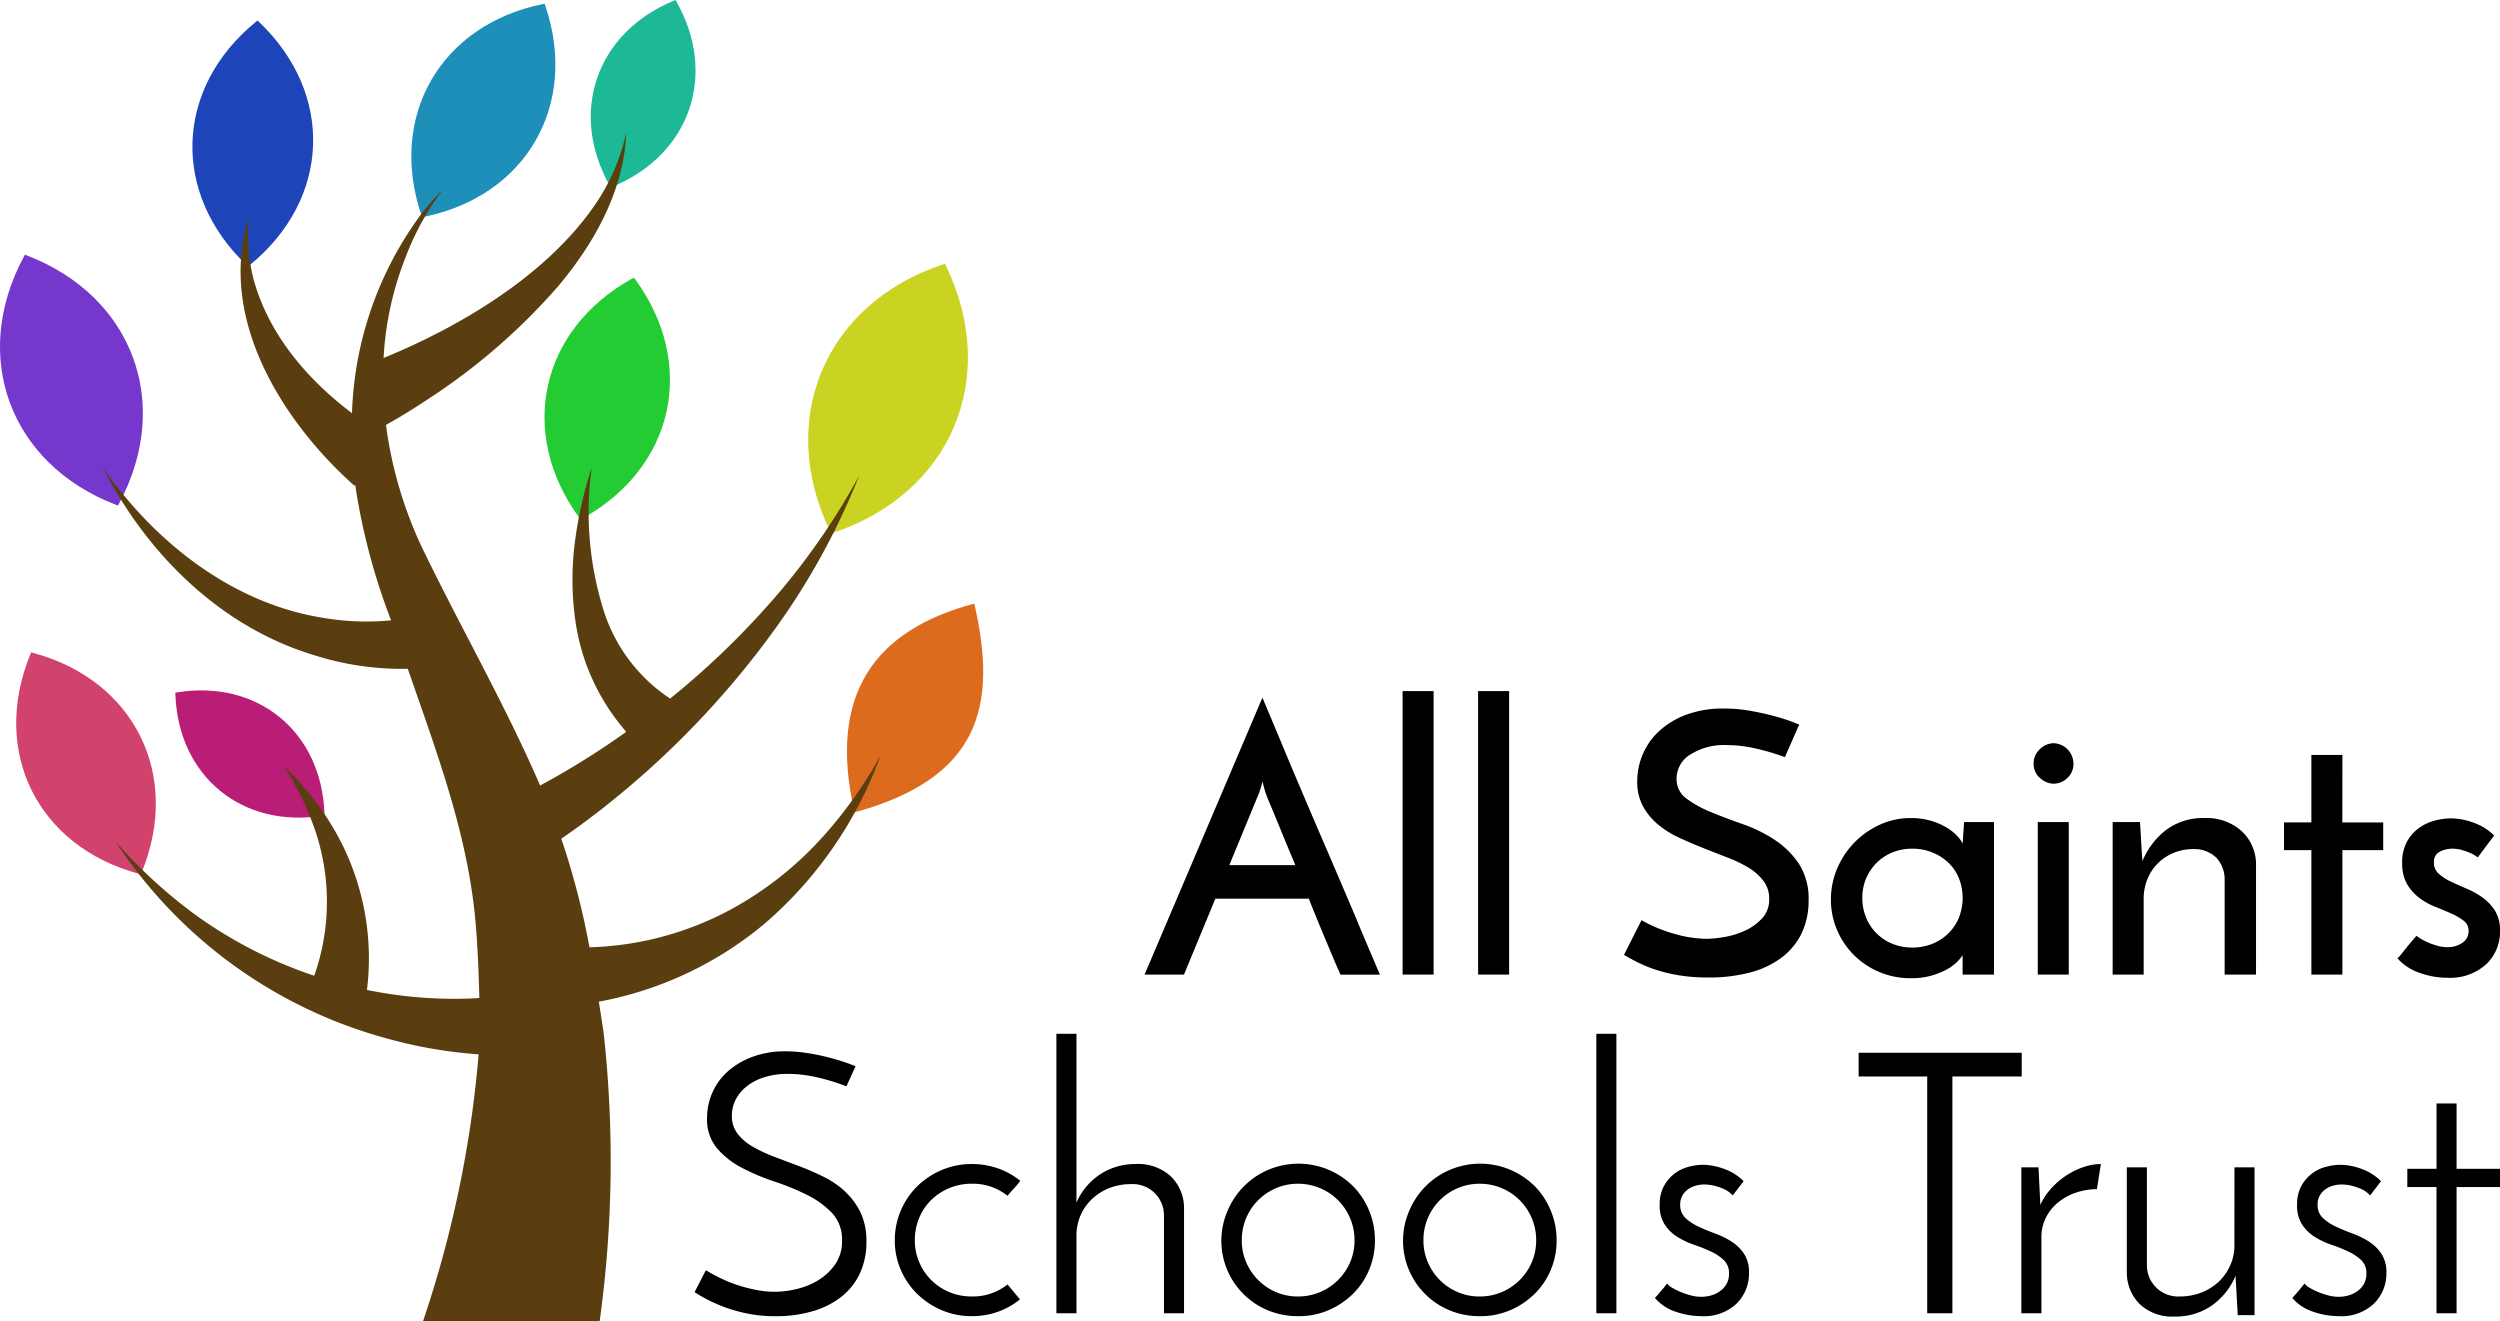 <svg id="Logo" xmlns="http://www.w3.org/2000/svg" width="202.576" height="107.076" viewBox="0 0 202.576 107.076">
  <g id="Logo-2" data-name="Logo" transform="translate(0)">
    <g id="Group_12012" data-name="Group 12012" transform="translate(3 -0.19)">
      <path id="Path_9868" data-name="Path 9868" d="M412.007,267.76q-.651-1.537-1.434-3.37t-1.6-3.725q-.813-1.891-1.6-3.74t-1.419-3.37q-.636-1.522-1.094-2.616t-.636-1.508l-9.549,22.438h3.193l2.542-6.149h7.568q.414,1.035.813,2t.739,1.774q.339.814.606,1.434t.414.946h3.193q-.177-.414-.636-1.493t-1.109-2.616M401.542,263l2.365-5.735q.029-.059.148-.414a5.555,5.555,0,0,0,.177-.65q.059.3.163.65a4.081,4.081,0,0,0,.133.414q.118.325.355.887t.547,1.316q.31.754.68,1.656t.783,1.877Z" transform="translate(-304.93 -192.709)"/>
      <rect id="Rectangle_12534" data-name="Rectangle 12534" width="2.513" height="22.97" transform="translate(110.653 56.19)"/>
      <rect id="Rectangle_12535" data-name="Rectangle 12535" width="2.513" height="22.97" transform="translate(116.772 56.19)"/>
      <path id="Path_9869" data-name="Path 9869" d="M577.677,263.945a11.977,11.977,0,0,0-2.572-1.256q-1.39-.488-2.572-.976a8.851,8.851,0,0,1-1.981-1.094,1.922,1.922,0,0,1-.8-1.611,2.3,2.3,0,0,1,1.109-1.951,5.128,5.128,0,0,1,2.971-.769,10.567,10.567,0,0,1,2.291.266,19,19,0,0,1,2.409.709l1.153-2.631q-.177-.089-.754-.3t-1.4-.429q-.828-.221-1.848-.4a12.167,12.167,0,0,0-2.084-.177,8.548,8.548,0,0,0-3.06.5,6.684,6.684,0,0,0-2.2,1.33,5.425,5.425,0,0,0-1.33,1.892,5.57,5.57,0,0,0-.443,2.158,4.177,4.177,0,0,0,.458,2.025,5.113,5.113,0,0,0,1.212,1.478,7.532,7.532,0,0,0,1.715,1.079q.96.443,1.966.843t1.966.769a10.755,10.755,0,0,1,1.715.828A4.3,4.3,0,0,1,576.8,267.3a2.357,2.357,0,0,1,.458,1.463,2.214,2.214,0,0,1-.576,1.567,4.352,4.352,0,0,1-1.375.99,6.558,6.558,0,0,1-1.671.517,8.979,8.979,0,0,1-1.463.148,9.653,9.653,0,0,1-2.631-.414,11.666,11.666,0,0,1-2.631-1.094l-1.419,2.809q.443.266,1.079.591a10.6,10.6,0,0,0,1.478.606,12.624,12.624,0,0,0,1.892.458,14.142,14.142,0,0,0,2.35.178,12.8,12.8,0,0,0,3.562-.444,7.159,7.159,0,0,0,2.543-1.271,5.375,5.375,0,0,0,1.537-1.966,6.114,6.114,0,0,0,.518-2.557,5.208,5.208,0,0,0-.8-3,7,7,0,0,0-1.981-1.936" transform="translate(-436.9 -195.723)"/>
      <path id="Path_9870" data-name="Path 9870" d="M643.094,304.792a6.532,6.532,0,0,0,2.616.517,5.832,5.832,0,0,0,1.626-.207,6.212,6.212,0,0,0,1.227-.488,3.636,3.636,0,0,0,.843-.606,3.4,3.4,0,0,0,.473-.562v1.567h2.542V292.656H650l-.118,1.744a2.481,2.481,0,0,0-.443-.621,3.96,3.96,0,0,0-.857-.68,5.437,5.437,0,0,0-1.271-.547,5.645,5.645,0,0,0-1.626-.222,5.953,5.953,0,0,0-2.5.532,6.8,6.8,0,0,0-3.459,3.533,6.38,6.38,0,0,0-.517,2.557,6.158,6.158,0,0,0,.488,2.424,6.339,6.339,0,0,0,3.4,3.414m-1.035-7.568a3.965,3.965,0,0,1,.843-1.256,3.923,3.923,0,0,1,1.271-.843,4.156,4.156,0,0,1,1.626-.31,4.268,4.268,0,0,1,1.641.31,4.062,4.062,0,0,1,1.3.843,3.669,3.669,0,0,1,.843,1.256,4.378,4.378,0,0,1,0,3.163,3.824,3.824,0,0,1-.843,1.271,3.938,3.938,0,0,1-1.3.857,4.268,4.268,0,0,1-1.641.31,4.157,4.157,0,0,1-1.626-.31,3.838,3.838,0,0,1-2.114-2.114,4.077,4.077,0,0,1-.31-1.6,3.974,3.974,0,0,1,.31-1.582" transform="translate(-493.848 -225.853)"/>
      <path id="Path_9871" data-name="Path 9871" d="M712,268.5a1.644,1.644,0,0,0,1.109.458,1.593,1.593,0,0,0,1.094-.458,1.511,1.511,0,0,0,.5-1.168,1.668,1.668,0,0,0-1.6-1.656,1.62,1.62,0,0,0-1.109.473,1.535,1.535,0,0,0-.517,1.183A1.49,1.49,0,0,0,712,268.5" transform="translate(-549.691 -205.264)"/>
      <rect id="Rectangle_12536" data-name="Rectangle 12536" width="2.513" height="12.357" transform="translate(162.121 66.803)"/>
      <path id="Path_9872" data-name="Path 9872" d="M747.015,292.332a4.99,4.99,0,0,0-3.089.946,6.093,6.093,0,0,0-1.936,2.543q-.059-.739-.1-1.493t-.1-1.67h-2.217v12.357h2.513v-6.12a4.158,4.158,0,0,1,.31-1.626,3.836,3.836,0,0,1,2.114-2.114,4.161,4.161,0,0,1,1.626-.31,2.54,2.54,0,0,1,1.862.724,2.6,2.6,0,0,1,.65,1.611v7.834h2.542v-8.987A3.649,3.649,0,0,0,750,293.367a4.236,4.236,0,0,0-2.986-1.035" transform="translate(-571.384 -225.854)"/>
      <path id="Path_9873" data-name="Path 9873" d="M805.393,269.841H802.88v5.469h-2.217v2.247h2.217v10.081h2.513V277.557H808.7v-2.247h-3.311Z" transform="translate(-618.588 -208.478)"/>
      <path id="Path_9874" data-name="Path 9874" d="M849,299.956a3.794,3.794,0,0,0-.99-1.065,6.6,6.6,0,0,0-1.286-.724q-.7-.3-1.286-.576a4.18,4.18,0,0,1-.991-.636,1.17,1.17,0,0,1-.4-.917.893.893,0,0,1,.488-.887,2.248,2.248,0,0,1,.99-.237,2.788,2.788,0,0,1,.754.1,5.661,5.661,0,0,1,.65.222,2.8,2.8,0,0,1,.458.237,2.233,2.233,0,0,1,.207.148l1.33-1.774a4.467,4.467,0,0,0-1.656-1.035,5.376,5.376,0,0,0-1.833-.355,5.2,5.2,0,0,0-1.36.192,3.809,3.809,0,0,0-1.286.621,3.357,3.357,0,0,0-.946,1.109,3.491,3.491,0,0,0-.37,1.685,3.329,3.329,0,0,0,.4,1.73,3.827,3.827,0,0,0,.99,1.109,5.563,5.563,0,0,0,1.3.724q.71.282,1.3.547a4.872,4.872,0,0,1,.99.576,1.01,1.01,0,0,1,.4.843,1.1,1.1,0,0,1-.5.946,2.048,2.048,0,0,1-1.212.355,3.081,3.081,0,0,1-.887-.133,6.171,6.171,0,0,1-.8-.3,4.217,4.217,0,0,1-.576-.31q-.222-.148-.222-.178c-.02,0-.084.064-.192.192l-.414.488q-.251.3-.5.621a5.647,5.647,0,0,1-.458.532,4.254,4.254,0,0,0,1.789,1.168,6.63,6.63,0,0,0,2.262.4,4.348,4.348,0,0,0,3.119-1.079,3.606,3.606,0,0,0,1.138-2.734,2.982,2.982,0,0,0-.4-1.611" transform="translate(-649.823 -225.955)"/>
      <path id="Path_9875" data-name="Path 9875" d="M246.6,386.821a7.512,7.512,0,0,0-1.744-1.2,21.1,21.1,0,0,0-2-.872q-1.02-.384-2-.754a11.969,11.969,0,0,1-1.744-.813,4.221,4.221,0,0,1-1.242-1.049,2.307,2.307,0,0,1-.473-1.464,2.841,2.841,0,0,1,.31-1.316,3.321,3.321,0,0,1,.9-1.079,4.391,4.391,0,0,1,1.434-.739,6.324,6.324,0,0,1,1.907-.266,10.644,10.644,0,0,1,2.439.3,16.212,16.212,0,0,1,2.291.71l.739-1.626q-.325-.147-.946-.355t-1.389-.4q-.769-.192-1.641-.325a11.3,11.3,0,0,0-1.7-.133,7.533,7.533,0,0,0-2.661.443,6.308,6.308,0,0,0-2.01,1.183,4.913,4.913,0,0,0-1.256,1.729,5.116,5.116,0,0,0-.429,2.055,3.629,3.629,0,0,0,.813,2.454,6.775,6.775,0,0,0,2.025,1.582,17.642,17.642,0,0,0,2.631,1.109,20.164,20.164,0,0,1,2.631,1.079,7.2,7.2,0,0,1,2.025,1.463,3.132,3.132,0,0,1,.813,2.247,3.248,3.248,0,0,1-.547,1.907,4.579,4.579,0,0,1-1.36,1.286,5.851,5.851,0,0,1-1.774.724,7.388,7.388,0,0,1-3.267.074,12.171,12.171,0,0,1-1.493-.384,10.7,10.7,0,0,1-1.39-.562q-.665-.325-1.2-.65l-.916,1.774q.355.237.961.562a12.221,12.221,0,0,0,1.419.636,12.47,12.47,0,0,0,1.863.532,11.087,11.087,0,0,0,2.291.222,10.481,10.481,0,0,0,3.119-.429,6.733,6.733,0,0,0,2.321-1.212,5.239,5.239,0,0,0,1.449-1.892,5.985,5.985,0,0,0,.5-2.5,5.39,5.39,0,0,0-.473-2.365,5.589,5.589,0,0,0-1.242-1.685" transform="translate(-181.093 -290.062)"/>
      <path id="Path_9876" data-name="Path 9876" d="M308.591,418.521a4.669,4.669,0,0,1,3.281-1.316,4.479,4.479,0,0,1,2.9.976q.266-.325.532-.606a6.048,6.048,0,0,0,.5-.606,5.994,5.994,0,0,0-1.8-1.005,6.35,6.35,0,0,0-2.129-.355,6.123,6.123,0,0,0-2.439.488,6.389,6.389,0,0,0-1.981,1.316,6.155,6.155,0,0,0-1.818,4.375,5.947,5.947,0,0,0,.488,2.395,6.115,6.115,0,0,0,1.33,1.951,6.381,6.381,0,0,0,1.981,1.315,6.123,6.123,0,0,0,2.439.488,6.229,6.229,0,0,0,2.114-.355,6.022,6.022,0,0,0,1.789-1.005l-1.005-1.212a4.479,4.479,0,0,1-2.9.975,4.635,4.635,0,0,1-1.818-.355,4.521,4.521,0,0,1-2.439-2.424,4.452,4.452,0,0,1-.355-1.774,4.637,4.637,0,0,1,.355-1.818,4.367,4.367,0,0,1,.976-1.449" transform="translate(-236.132 -321.097)"/>
      <path id="Path_9877" data-name="Path 9877" d="M369.668,379.753a5.2,5.2,0,0,0-3,.9,5.272,5.272,0,0,0-1.818,2.232V369.2h-1.626v22.645h1.626v-6.267a4.117,4.117,0,0,1,.34-1.685,3.993,3.993,0,0,1,.946-1.33,4.382,4.382,0,0,1,1.4-.872,4.764,4.764,0,0,1,1.744-.31,2.529,2.529,0,0,1,2.661,2.483v7.982h1.626V383.3a3.565,3.565,0,0,0-1.094-2.572,3.93,3.93,0,0,0-2.809-.976" transform="translate(-280.624 -285.241)"/>
      <path id="Path_9878" data-name="Path 9878" d="M432.755,417.3a6.276,6.276,0,0,0-6.844-1.331,6.192,6.192,0,0,0-3.311,3.311,6.1,6.1,0,0,0,3.3,8.1,6.366,6.366,0,0,0,2.424.458,6.1,6.1,0,0,0,2.454-.488,6.434,6.434,0,0,0,1.966-1.315,5.928,5.928,0,0,0,1.316-1.951,6.108,6.108,0,0,0,.473-2.395,6.268,6.268,0,0,0-1.774-4.39m-.236,6.164a4.57,4.57,0,0,1-4.227,2.779,4.452,4.452,0,0,1-1.774-.355,4.559,4.559,0,0,1-2.424-2.424,4.452,4.452,0,0,1-.355-1.774,4.548,4.548,0,0,1,2.779-4.227,4.452,4.452,0,0,1,1.774-.355,4.557,4.557,0,0,1,4.582,4.582,4.453,4.453,0,0,1-.355,1.774" transform="translate(-326.121 -320.997)"/>
      <path id="Path_9879" data-name="Path 9879" d="M497.494,417.3a6.276,6.276,0,0,0-6.844-1.331,6.192,6.192,0,0,0-3.311,3.311,6.1,6.1,0,0,0,3.3,8.1,6.365,6.365,0,0,0,2.424.458,6.1,6.1,0,0,0,2.454-.488,6.434,6.434,0,0,0,1.966-1.315,5.928,5.928,0,0,0,1.316-1.951,6.107,6.107,0,0,0,.473-2.395,6.268,6.268,0,0,0-1.774-4.39m-.236,6.164a4.57,4.57,0,0,1-4.228,2.779,4.452,4.452,0,0,1-1.774-.355,4.56,4.56,0,0,1-2.424-2.424,4.453,4.453,0,0,1-.355-1.774,4.548,4.548,0,0,1,2.779-4.227,4.452,4.452,0,0,1,1.774-.355,4.557,4.557,0,0,1,4.582,4.582,4.453,4.453,0,0,1-.355,1.774" transform="translate(-376.139 -320.997)"/>
      <rect id="Rectangle_12537" data-name="Rectangle 12537" width="1.626" height="22.645" transform="translate(126.351 83.958)"/>
      <path id="Path_9880" data-name="Path 9880" d="M582.726,422.077a7.389,7.389,0,0,0-1.345-.65q-.725-.266-1.345-.562A3.869,3.869,0,0,1,579,420.17a1.427,1.427,0,0,1-.414-1.079,1.4,1.4,0,0,1,.192-.754,1.644,1.644,0,0,1,.473-.5,1.964,1.964,0,0,1,.621-.281,2.534,2.534,0,0,1,.636-.088,3.726,3.726,0,0,1,1.4.281,2.143,2.143,0,0,1,.931.606l.887-1.153a4.236,4.236,0,0,0-1.6-1.005,5.082,5.082,0,0,0-1.685-.325,4.554,4.554,0,0,0-1.227.177,3.145,3.145,0,0,0-1.966,1.582,3.124,3.124,0,0,0-.325,1.493,2.823,2.823,0,0,0,.414,1.6,3.343,3.343,0,0,0,1.035,1,6.59,6.59,0,0,0,1.36.636,12.722,12.722,0,0,1,1.36.547,3.881,3.881,0,0,1,1.034.695,1.429,1.429,0,0,1,.414,1.079,1.677,1.677,0,0,1-.207.857,1.854,1.854,0,0,1-.547.591,2.287,2.287,0,0,1-.739.34,3,3,0,0,1-.754.1,3.309,3.309,0,0,1-.858-.118,6.161,6.161,0,0,1-.828-.281,5.419,5.419,0,0,1-.68-.34,1.12,1.12,0,0,1-.384-.325q-.03,0-.133.133t-.251.31q-.148.178-.325.385t-.3.325a3.736,3.736,0,0,0,1.7,1.124,6.4,6.4,0,0,0,2.055.355,3.846,3.846,0,0,0,2.867-1.02,3.422,3.422,0,0,0,1.005-2.5,2.7,2.7,0,0,0-.414-1.552,3.432,3.432,0,0,0-1.035-.99" transform="translate(-445.438 -321.298)"/>
      <path id="Path_9881" data-name="Path 9881" d="M662.3,375.959H649.085v1.922h5.558v19.186h2.04V377.88H662.3Z" transform="translate(-501.479 -290.463)"/>
      <path id="Path_9882" data-name="Path 9882" d="M710.745,416.511a6.4,6.4,0,0,0-1.227,1.035,5.233,5.233,0,0,0-.916,1.375l-.148-3.045h-1.39V427.7h1.626v-6.149a3.49,3.49,0,0,1,.37-1.611,3.757,3.757,0,0,1,.99-1.227,4.7,4.7,0,0,1,1.434-.784,5.17,5.17,0,0,1,1.7-.281l.325-2.04a4.439,4.439,0,0,0-1.375.237,6.015,6.015,0,0,0-1.389.665" transform="translate(-546.273 -321.097)"/>
      <path id="Path_9883" data-name="Path 9883" d="M753.355,423.076a3.971,3.971,0,0,1-.355,1.685,4.118,4.118,0,0,1-.946,1.316,4.3,4.3,0,0,1-1.4.858,4.808,4.808,0,0,1-1.729.31,2.529,2.529,0,0,1-2.661-2.483v-7.982h-1.626v8.544a3.588,3.588,0,0,0,1.079,2.572,3.831,3.831,0,0,0,2.764.976,5.116,5.116,0,0,0,3.075-.916,5.529,5.529,0,0,0,1.892-2.394l.177,3.193h1.36V416.779h-1.626Z" transform="translate(-575.3 -322.001)"/>
      <path id="Path_9884" data-name="Path 9884" d="M809.832,422.077a7.389,7.389,0,0,0-1.345-.65q-.725-.266-1.345-.562a3.87,3.87,0,0,1-1.035-.695,1.427,1.427,0,0,1-.414-1.079,1.4,1.4,0,0,1,.192-.754,1.644,1.644,0,0,1,.473-.5,1.964,1.964,0,0,1,.621-.281,2.534,2.534,0,0,1,.636-.088,3.726,3.726,0,0,1,1.4.281,2.142,2.142,0,0,1,.931.606l.887-1.153a4.236,4.236,0,0,0-1.6-1.005,5.082,5.082,0,0,0-1.685-.325,4.554,4.554,0,0,0-1.227.177,3.145,3.145,0,0,0-1.966,1.582,3.124,3.124,0,0,0-.325,1.493,2.823,2.823,0,0,0,.414,1.6,3.344,3.344,0,0,0,1.035,1,6.592,6.592,0,0,0,1.36.636,12.722,12.722,0,0,1,1.36.547,3.882,3.882,0,0,1,1.034.695,1.429,1.429,0,0,1,.414,1.079,1.677,1.677,0,0,1-.207.857,1.853,1.853,0,0,1-.547.591,2.287,2.287,0,0,1-.739.34,3,3,0,0,1-.754.1,3.309,3.309,0,0,1-.858-.118,6.157,6.157,0,0,1-.828-.281,5.406,5.406,0,0,1-.68-.34,1.12,1.12,0,0,1-.384-.325q-.03,0-.133.133t-.251.31q-.148.178-.325.385t-.3.325a3.735,3.735,0,0,0,1.7,1.124,6.4,6.4,0,0,0,2.055.355,3.846,3.846,0,0,0,2.867-1.02,3.422,3.422,0,0,0,1.005-2.5,2.7,2.7,0,0,0-.414-1.552,3.434,3.434,0,0,0-1.035-.99" transform="translate(-620.897 -321.298)"/>
      <path id="Path_9885" data-name="Path 9885" d="M848.592,394.029h-1.626v5.292H844.6V400.8h2.365v10.229h1.626V400.8h3.518v-1.478h-3.518Z" transform="translate(-652.534 -304.424)"/>
    </g>
    <g id="Group_12011" data-name="Group 12011">
      <path id="Path_9886" data-name="Path 9886" d="M302.4,232c-2.235-9.692,1.741-14.8,9.7-16.92,1.959,8.46.33,14.159-9.7,16.92" transform="translate(-233.154 -166.171)" fill="#dd6b1d" fill-rule="evenodd"/>
      <path id="Path_9887" data-name="Path 9887" d="M299.053,93.973l-.174.058c-9.559,3.192-13.511,12.556-9.129,21.632l.08.165.174-.058c9.559-3.192,13.511-12.556,9.129-21.632l-.08-.165" transform="translate(-222.482 -72.603)" fill="#cbd322" fill-rule="evenodd"/>
      <path id="Path_9888" data-name="Path 9888" d="M201.268,98.921l-.136.075c-7.467,4.123-9.319,12.523-4.28,19.4l.092.125.136-.075c7.467-4.123,9.319-12.523,4.28-19.4l-.092-.125" transform="translate(-149.901 -76.426)" fill="#23cc33" fill-rule="evenodd"/>
      <path id="Path_9889" data-name="Path 9889" d="M217.364,0l-.115.047c-6.317,2.59-8.564,9.1-5.192,15.033l.062.108.115-.047c6.317-2.59,8.564-9.1,5.192-15.033L217.364,0" transform="translate(-162.627)" fill="#1db996" fill-rule="evenodd"/>
      <path id="Path_9890" data-name="Path 9890" d="M157.363,1.324l-.151.03c-8.3,1.689-12.557,9.1-9.826,17.122l.05.146.151-.03c8.3-1.688,12.557-9.1,9.826-17.122l-.05-.146" transform="translate(-113.232 -1.023)" fill="#1d8fb9" fill-rule="evenodd"/>
      <path id="Path_9891" data-name="Path 9891" d="M73.834,7.306l-.12.1c-6.571,5.35-6.9,13.889-.756,19.727l.112.106.12-.1c6.571-5.35,6.9-13.889.756-19.727l-.112-.106" transform="translate(-52.969 -5.645)" fill="#1d45b9" fill-rule="evenodd"/>
      <path id="Path_9892" data-name="Path 9892" d="M2.02,90.756l-.08.148C-2.428,99.014.8,107.723,9.4,111.024l.157.06.08-.148c4.368-8.11,1.138-16.82-7.461-20.121l-.157-.06" transform="translate(0 -70.118)" fill="#7537cc" fill-rule="evenodd"/>
      <path id="Path_9893" data-name="Path 9893" d="M62.5,246.19c0,.04,0,.081,0,.121.22,6.646,5.4,10.907,11.961,9.843l.12-.02c0-.04,0-.081,0-.121-.22-6.646-5.4-10.907-11.961-9.843l-.12.02" transform="translate(-48.289 -190.064)" fill="#b91d75" fill-rule="evenodd"/>
      <path id="Path_9894" data-name="Path 9894" d="M6.982,232.455l-.059.144c-3.242,7.884.566,15.59,8.8,17.8l.15.04.059-.144c3.243-7.884-.566-15.59-8.8-17.8l-.15-.04" transform="translate(-4.458 -179.593)" fill="#d1436c" fill-rule="evenodd"/>
      <path id="Path_9895" data-name="Path 9895" d="M94.937,104.3a28.033,28.033,0,0,1-6.112,5.09,25.587,25.587,0,0,1-12.751,3.815,62.355,62.355,0,0,0-2.283-8.8c1.009-.687,2-1.41,2.957-2.154a71.917,71.917,0,0,0,14.7-15.31,57.368,57.368,0,0,0,6.47-11.925,56.539,56.539,0,0,1-6.164,9.071,66.125,66.125,0,0,1-9.143,8.964,13.37,13.37,0,0,1-5.391-7.152,26.527,26.527,0,0,1-.964-11.565,33.125,33.125,0,0,0-1.343,5.894,23.563,23.563,0,0,0-.021,6.216,17.371,17.371,0,0,0,4.164,9.3c-.218.155-.436.31-.656.463a65.08,65.08,0,0,1-6.324,3.89c-2.861-6.612-6.48-12.883-9.586-19.317a33.585,33.585,0,0,1-2.76-8.915l.006-.009-.008,0q-.078-.49-.141-.981c.107-.058.2-.113.307-.171,1.031-.586,2.048-1.218,3.032-1.872A50.569,50.569,0,0,0,73.52,59.662c2.959-3.514,5.365-7.81,5.536-12.488a16.508,16.508,0,0,1-2.682,6.079c-3.867,5.5-10.636,9.6-16.982,12.2a26.042,26.042,0,0,1,1.791-8.185,22.121,22.121,0,0,1,3.006-5.448,18.543,18.543,0,0,0-2.057,2.4,28.635,28.635,0,0,0-5.3,15.705c-3.663-2.765-6.766-6.411-7.983-10.877a14.029,14.029,0,0,1-.413-4.275l.053-.731c-.11.418-.306,1-.373,1.427-1.628,7.654,3.4,15.434,8.914,20.338l.062-.091c.005.039.009.078.015.117A51.755,51.755,0,0,0,60,86.712a20.882,20.882,0,0,1-5.494-.2c-7.37-1.165-13.647-6.125-17.864-12.174,3.543,6.945,9.5,12.9,17.134,15.2a23.309,23.309,0,0,0,7.579,1.1c2.385,6.915,4.981,13.7,5.529,21.028.149,1.854.219,3.774.267,5.648-.205.014-.411.027-.617.037a35.4,35.4,0,0,1-8.489-.69,20.791,20.791,0,0,0-2.06-11.9,22.747,22.747,0,0,0-4.7-6.261,23.214,23.214,0,0,1,2.3,4.511,18.006,18.006,0,0,1,.187,12.5,35.888,35.888,0,0,1-9.568-4.893,39.763,39.763,0,0,1-6.552-6.012,38.245,38.245,0,0,0,21.79,15.927,37.5,37.5,0,0,0,7.653,1.348,91.18,91.18,0,0,1-4.512,21.635H76.9a94.642,94.642,0,0,0,.315-23.443q-.186-1.229-.38-2.462a29.186,29.186,0,0,0,13.389-6.284A32.61,32.61,0,0,0,99.66,97.671a35.622,35.622,0,0,1-4.723,6.634" transform="translate(-28.31 -36.446)" fill="#5a3e0f"/>
    </g>
  </g>
</svg>
